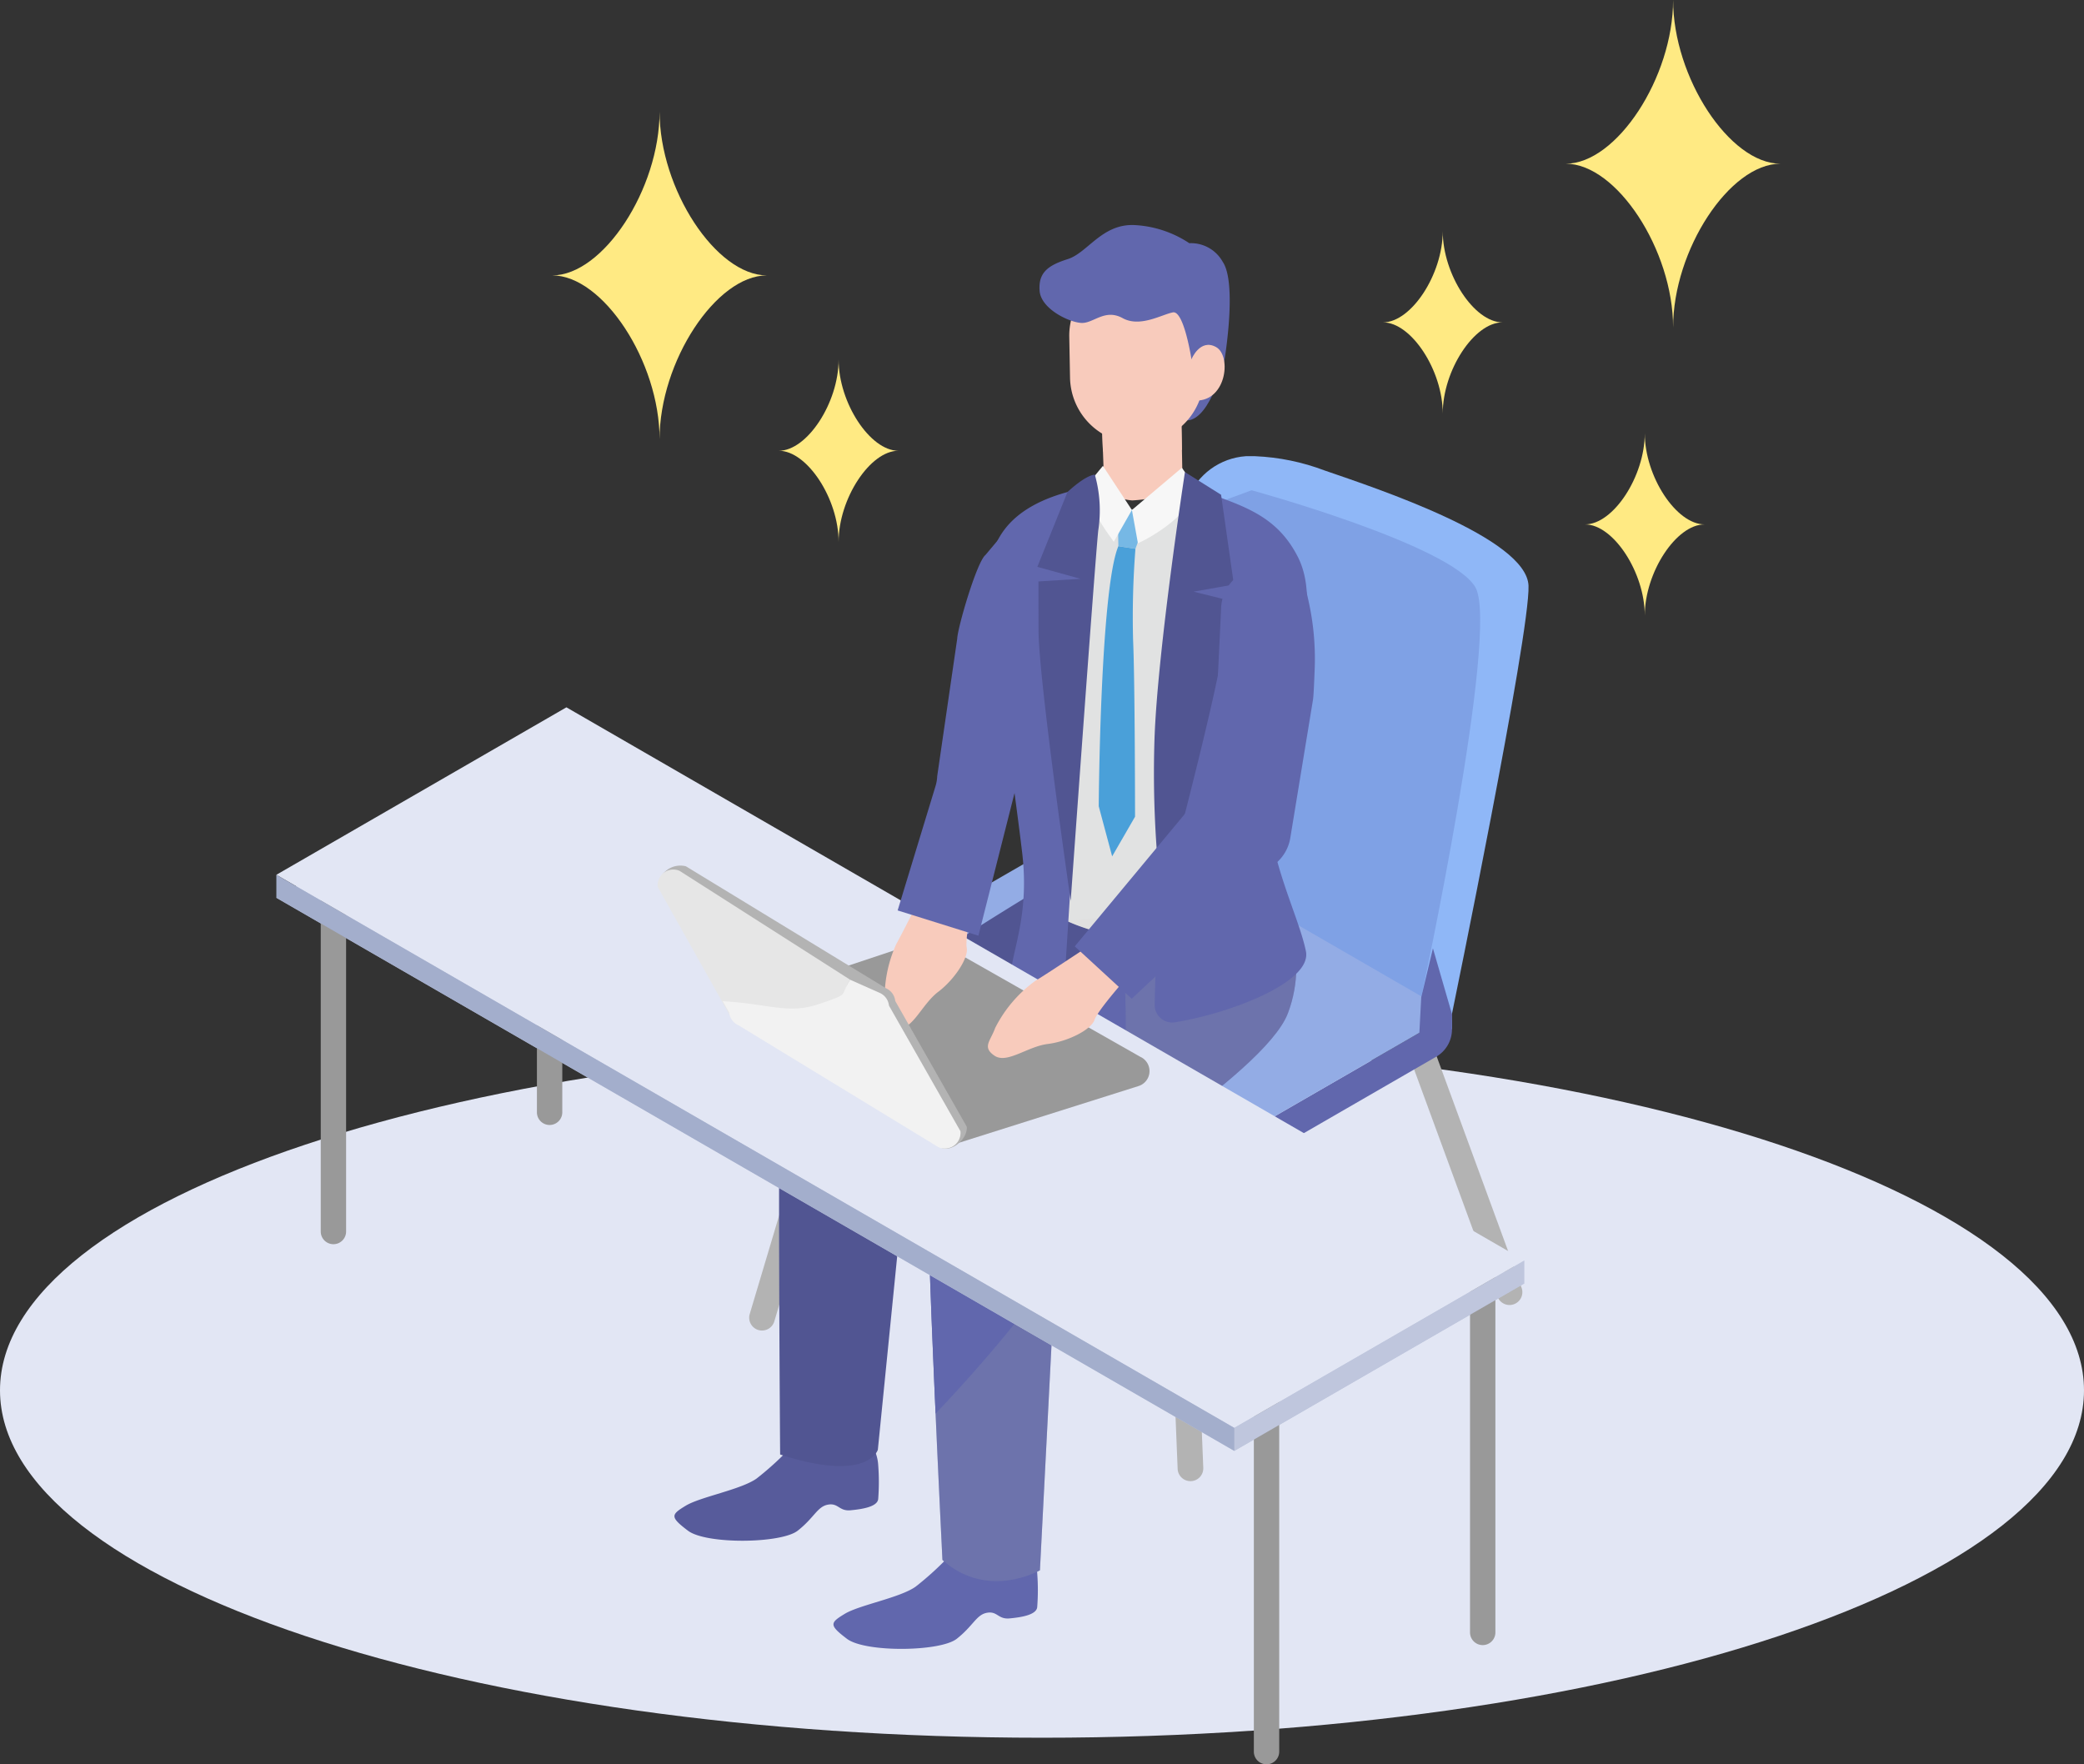 <svg id="グループ_177290" data-name="グループ 177290" xmlns="http://www.w3.org/2000/svg" xmlns:xlink="http://www.w3.org/1999/xlink" width="201.732" height="170.777" viewBox="0 0 201.732 170.777">
  <rect x="0" y="0" width="201.732" height="170.777" fill="#333333" stroke="none"/>
  <defs>
    <clipPath id="clip-path">
      <rect id="長方形_163865" data-name="長方形 163865" width="201.732" height="170.777" fill="none"/>
    </clipPath>
    <clipPath id="clip-path-2">
      <rect id="長方形_163857" data-name="長方形 163857" width="201.731" height="170.777" fill="none"/>
    </clipPath>
    <clipPath id="clip-path-3">
      <path id="パス_43783" data-name="パス 43783" d="M669.645,275.635c-2.572,4.459-8.131,31.491-8.131,31.491l33.3,20.717v-1.491s7.584-36.827,7.412-41.456-14.747-9.432-19.72-11.146a21.521,21.521,0,0,0-6.738-1.388,6.528,6.528,0,0,0-6.123,3.274" transform="translate(-661.514 -272.361)" fill="none"/>
    </clipPath>
    <linearGradient id="linear-gradient" x1="-2.623" y1="2.282" x2="-2.619" y2="2.282" gradientUnits="objectBoundingBox">
      <stop offset="0" stop-color="#6167ad"/>
      <stop offset="0.999" stop-color="#8fb7f7"/>
      <stop offset="1" stop-color="#8fb7f7"/>
    </linearGradient>
    <clipPath id="clip-path-5">
      <rect id="長方形_163859" data-name="長方形 163859" width="17.898" height="27.449" fill="none"/>
    </clipPath>
    <clipPath id="clip-path-6">
      <rect id="長方形_163860" data-name="長方形 163860" width="11.59" height="30.006" fill="none"/>
    </clipPath>
    <clipPath id="clip-path-7">
      <rect id="長方形_163861" data-name="長方形 163861" width="7.761" height="5.025" fill="none"/>
    </clipPath>
    <clipPath id="clip-path-8">
      <path id="パス_43807" data-name="パス 43807" d="M612.877,288.146c-11.931.22-13.52,4.626-13.38,7.944s2.009,14.67,2.749,20.508-1.625,8.547-.856,10.674,6.42,5.041,11.869,4.941,12.267-2.513,11.629-5.422a51.607,51.607,0,0,1-1.109-12.25c.152-4.913,5.108-14.375,2.431-19.213-2.624-4.742-7.643-7.185-13.008-7.185-.109,0-.218,0-.326,0" transform="translate(-599.49 -288.143)" fill="none"/>
    </clipPath>
    <clipPath id="clip-path-9">
      <rect id="長方形_163863" data-name="長方形 163863" width="32.89" height="44.389" fill="none"/>
    </clipPath>
  </defs>
  <g id="グループ_177289" data-name="グループ 177289" clip-path="url(#clip-path)">
    <g id="グループ_177268" data-name="グループ 177268" transform="translate(0 0)">
      <g id="グループ_177267" data-name="グループ 177267" clip-path="url(#clip-path-2)">
        <path id="パス_43782" data-name="パス 43782" d="M0,656.289c0,18.572,45.159,33.627,100.866,33.627s100.866-15.056,100.866-33.627-45.159-33.627-100.866-33.627S0,637.718,0,656.289" transform="translate(0 -521.713)" fill="#e2e6f4"/>
      </g>
    </g>
    <g id="グループ_177270" data-name="グループ 177270" transform="translate(107.249 44.157)">
      <g id="グループ_177269" data-name="グループ 177269" clip-path="url(#clip-path-3)">
        <rect id="長方形_163858" data-name="長方形 163858" width="40.884" height="55.483" transform="translate(0 0)" fill="url(#linear-gradient)"/>
      </g>
    </g>
    <g id="グループ_177281" data-name="グループ 177281" transform="translate(0 0)">
      <g id="グループ_177280" data-name="グループ 177280" clip-path="url(#clip-path-2)">
        <path id="パス_43784" data-name="パス 43784" d="M666.883,292.7s19.259,5.267,21.66,9.383-5.235,39.692-5.235,39.692l-30.336-14.58-1.646-28.768Z" transform="translate(-545.729 -245.245)" fill="#7fa1e5"/>
        <path id="パス_43785" data-name="パス 43785" d="M448.561,627.874a1.244,1.244,0,0,1-1.191-1.6l8.875-29.733a1.243,1.243,0,0,1,2.381.711l-8.876,29.733a1.243,1.243,0,0,1-1.19.887" transform="translate(-374.796 -499.084)" fill="#b3b3b3"/>
        <path id="パス_43786" data-name="パス 43786" d="M850.557,645.538a1.243,1.243,0,0,1-1.167-.815l-8.575-23.366a1.242,1.242,0,1,1,2.333-.856l8.575,23.366a1.243,1.243,0,0,1-1.166,1.671" transform="translate(-704.434 -519.22)" fill="#b3b3b3"/>
        <path id="パス_43787" data-name="パス 43787" d="M698.775,732.7a1.242,1.242,0,0,1-1.24-1.192l-1.082-26.848a1.242,1.242,0,0,1,2.483-.1l1.081,26.848a1.242,1.242,0,0,1-1.191,1.292h-.051" transform="translate(-583.539 -589.333)" fill="#b3b3b3"/>
        <path id="パス_43788" data-name="パス 43788" d="M521.143,602.2,491.7,583.588l-.645,2.288a3.82,3.82,0,0,0,1.7,2.992l29.223,17.071a3.06,3.06,0,0,0,3.059,0l25.424-14.679a3.059,3.059,0,0,0,1.53-2.649v-1.491L525.867,602.2a4.724,4.724,0,0,1-4.724,0" transform="translate(-411.439 -488.974)" fill="#6167ad"/>
        <path id="パス_43789" data-name="パス 43789" d="M494.414,504.354l30.726,17.74a1.287,1.287,0,0,0,1.287,0l27.839-16.073-33.3-19.226-26.552,15.33a1.287,1.287,0,0,0,0,2.229" transform="translate(-413.717 -407.873)" fill="#93ace5"/>
        <path id="パス_43790" data-name="パス 43790" d="M421.847,863.124a4.182,4.182,0,0,1,.576,1.864,21.64,21.64,0,0,1,0,3.3c-.084.752-1.546.982-2.675,1.087s-1.17-.731-2.194-.543-1.326,1.268-2.924,2.52-8.852,1.339-10.622,0-1.641-1.554-.216-2.418,5.354-1.554,6.865-2.634a29.4,29.4,0,0,0,3.454-3.177Z" transform="translate(-337.413 -723.189)" fill="#575b9b"/>
        <path id="パス_43791" data-name="パス 43791" d="M516.8,927.69a4.184,4.184,0,0,1,.576,1.864,21.63,21.63,0,0,1,0,3.3c-.084.752-1.546.982-2.675,1.087s-1.17-.731-2.194-.543-1.326,1.268-2.924,2.52-8.852,1.339-10.622,0-1.641-1.554-.216-2.418,5.354-1.554,6.865-2.634a29.4,29.4,0,0,0,3.454-3.177Z" transform="translate(-416.974 -777.288)" fill="#6167ad"/>
        <path id="パス_43792" data-name="パス 43792" d="M504.942,504.082a12.967,12.967,0,0,1,.692,10.843c-2.307,6-27.685,15.458-27.685,15.458l-3.23,32.3s-.923,3.23-9.459.461c0,0-.231-30.684,0-35.529s29.487-21.8,29.487-21.8Z" transform="translate(-389.743 -422.358)" fill="#515592"/>
        <path id="パス_43793" data-name="パス 43793" d="M587.826,527.759s3.222,5.783.915,11.781-22.148,18-22.148,18l-1.846,35.893s-5.033,2.934-9.437-1c0,0-1.637-32.816-1.407-37.661s24.917-27.916,24.917-27.916Z" transform="translate(-464.082 -441.435)" fill="#6167ad"/>
        <path id="パス_43794" data-name="パス 43794" d="M566.592,587.55s2.134-1.29,5.083-3.236c1.684-6.3,1.526-15.242,1.1-21.641-7.325,7.171-18.712,18.825-18.869,22.108-.128,2.687.319,13.977.742,23.5a144.764,144.764,0,0,0,11.59-13.795Z" transform="translate(-464.082 -471.449)" fill="#6167ad"/>
        <g id="グループ_177273" data-name="グループ 177273" transform="translate(107.593 85.416)" opacity="0.3" style="mix-blend-mode: multiply;isolation: isolate">
          <g id="グループ_177272" data-name="グループ 177272">
            <g id="グループ_177271" data-name="グループ 177271" clip-path="url(#clip-path-5)">
              <path id="パス_43795" data-name="パス 43795" d="M663.635,554.3c6.044-3.987,15.515-10.728,17.065-14.76,2.307-6-.915-11.781-.915-11.781l-9.006-.907s-2.565,2.4-6.048,5.808c.43,6.4.587,15.344-1.1,21.641" transform="translate(-663.635 -526.851)" fill="#8890aa"/>
            </g>
          </g>
        </g>
        <g id="グループ_177276" data-name="グループ 177276" transform="translate(90.563 123.038)" opacity="0.3" style="mix-blend-mode: multiply;isolation: isolate">
          <g id="グループ_177275" data-name="グループ 177275">
            <g id="グループ_177274" data-name="グループ 177274" clip-path="url(#clip-path-6)">
              <path id="パス_43796" data-name="パス 43796" d="M568.7,787.862l1.489-28.955A144.755,144.755,0,0,1,558.594,772.7c.34,7.649.665,14.16.665,14.16,4.4,3.935,9.437,1,9.437,1" transform="translate(-558.594 -758.907)" fill="#8890aa"/>
            </g>
          </g>
        </g>
        <path id="パス_43797" data-name="パス 43797" d="M709.791,214.79s-1.282,5.729-3.6,5.873l-.524-5.231Z" transform="translate(-591.257 -179.967)" fill="#6167ad"/>
        <path id="パス_43798" data-name="パス 43798" d="M665.523,248.918l.127,6.926A13.8,13.8,0,0,1,660.759,257a4.656,4.656,0,0,1-2.692-1.128l-.247-6.815Z" transform="translate(-551.17 -208.562)" fill="#f8cbbc"/>
        <g id="グループ_177279" data-name="グループ 177279" transform="translate(106.65 40.356)" style="mix-blend-mode: multiply;isolation: isolate">
          <g id="グループ_177278" data-name="グループ 177278">
            <g id="グループ_177277" data-name="グループ 177277" clip-path="url(#clip-path-7)">
              <path id="パス_43799" data-name="パス 43799" d="M665.582,252.066a4.868,4.868,0,0,1-3.951,1.877,4.321,4.321,0,0,1-3.7-1.737l-.114-3.147,7.7-.142Z" transform="translate(-657.821 -248.918)" fill="#f8cbbc"/>
            </g>
          </g>
        </g>
        <path id="パス_43800" data-name="パス 43800" d="M645.089,177.34h0a6.477,6.477,0,0,0,6.357-6.595l-.073-3.948a6.477,6.477,0,1,0-12.952.238l.073,3.948a6.477,6.477,0,0,0,6.6,6.357" transform="translate(-534.915 -134.428)" fill="#f8cbbc"/>
        <path id="パス_43801" data-name="パス 43801" d="M635.351,147.343s-.727-4.737-1.793-4.539-3.173,1.491-4.867.559-2.778.458-3.915.464-3.984-1.318-4.124-3.1.823-2.476,2.732-3.082,3.3-3.414,6.417-3.293a10.552,10.552,0,0,1,5.343,1.757,3.512,3.512,0,0,1,3.231,1.8c1.419,2.078.175,9.486.175,9.486Z" transform="translate(-520.017 -112.568)" fill="#6167ad"/>
        <path id="パス_43802" data-name="パス 43802" d="M711.383,207.3s.833-2.048,2.388-1.176.973,5.557-2.315,5.153Z" transform="translate(-596.049 -172.527)" fill="#f8cbbc"/>
        <path id="パス_43803" data-name="パス 43803" d="M640.1,289.933c1.169-.144,1.686,2.38,3.151,2.353,1.305-.024,4.79-2.33,6.03-2.068-.574,3.875.295,16.021.43,23.358.117,6.363-1.426,15.476-1.521,20.065-.389.029-3.167.058-3.545.065A18.564,18.564,0,0,1,637,332.094c.391-5.689-.22-16.57-.017-22.937.228-7.158,2.619-16.042,3.11-19.223" transform="translate(-533.68 -242.923)" fill="#e1e2e2"/>
        <path id="パス_43804" data-name="パス 43804" d="M667.328,303.32l3.029.37-1.309,3.574-1.652-.253Z" transform="translate(-559.137 -254.145)" fill="#76b8e5"/>
        <path id="パス_43805" data-name="パス 43805" d="M657.939,326.092l1.652.253a85,85,0,0,0-.224,8.914c.178,3.973.186,17.017.186,17.017l-2.216,3.84-1.3-4.852s.135-20.951,1.9-25.172" transform="translate(-549.68 -273.224)" fill="#4aa0d9"/>
      </g>
    </g>
    <g id="グループ_177286" data-name="グループ 177286" transform="translate(97.193 46.716)">
      <g id="グループ_177285" data-name="グループ 177285" clip-path="url(#clip-path-8)">
        <g id="グループ_177284" data-name="グループ 177284" transform="translate(-0.87 3.667)" opacity="0.32" style="mix-blend-mode: multiply;isolation: isolate">
          <g id="グループ_177283" data-name="グループ 177283">
            <g id="グループ_177282" data-name="グループ 177282" clip-path="url(#clip-path-9)">
              <path id="パス_43806" data-name="パス 43806" d="M621.7,310.781s-.476,10.865-4.24,18.186.014,11.932-1.851,15.79-13.38,5.18-21.486,4.791l15.342,5.6,16.706-1.1.841-27.641-.288-15.652Z" transform="translate(-594.125 -310.761)" fill="#dbdcdc"/>
            </g>
          </g>
        </g>
      </g>
    </g>
    <g id="グループ_177288" data-name="グループ 177288" transform="translate(0 0)">
      <g id="グループ_177287" data-name="グループ 177287" clip-path="url(#clip-path-2)">
        <path id="パス_43808" data-name="パス 43808" d="M692.227,295.013a1.69,1.69,0,0,1,2.237-1.386c3.7,1.349,6.83,2.314,8.815,6.222,3.059,6.022-2.769,16.642-2.933,22.751s2.98,11.8,3.712,15.419c.605,2.992-7.345,6.011-12.677,6.872a1.7,1.7,0,0,1-1.965-1.708c.1-6.083.782-13.8.652-20.889-.149-8.11,1.366-21.108,2.159-27.281" transform="translate(-577.644 -245.939)" fill="#6167ad"/>
        <path id="パス_43809" data-name="パス 43809" d="M592.655,340.284c-.895-2.689,1.838-6.107.97-13.483s-3.054-21.72-3.223-25.912c-.138-3.431,1.067-7.778,9.078-9.384a1.337,1.337,0,0,1,1.59,1.479c-.66,4.945-1.818,14.534-2.037,22.468-.2,7.31-.976,18.129-1.431,25.665a1.337,1.337,0,0,1-2.074,1.025c-1.55-1.015-2.546-.875-2.873-1.858" transform="translate(-494.674 -244.223)" fill="#6167ad"/>
        <path id="パス_43810" data-name="パス 43810" d="M649.347,278.154l2.806,4.268L650.4,285.5l-.541-.761a17.407,17.407,0,0,1-2.217-4.259l-.066-.185Z" transform="translate(-542.584 -233.058)" fill="#f7f7f7"/>
        <path id="パス_43811" data-name="パス 43811" d="M675.829,283.355l.582,3.225s4.174-1.823,5.816-5.1l-1.561-2.211Z" transform="translate(-566.259 -233.992)" fill="#f7f7f7"/>
        <path id="パス_43812" data-name="パス 43812" d="M624.928,283.355a12.7,12.7,0,0,1,.33,5.421c-.366,3.659-2.665,35.835-2.665,35.835s-3.106-21.432-3.114-26.173l-.008-4.741,4.07-.254-4.177-1.16,2.918-7.238s1.637-1.576,2.646-1.69" transform="translate(-518.949 -237.416)" fill="#515592"/>
        <path id="パス_43813" data-name="パス 43813" d="M691.976,281.854s-2.63,17.119-2.943,25.719a101.793,101.793,0,0,0,.714,15.929s5.259-19.739,5.865-24.484l.606-4.745-3.411-.845,3.905-.689-1.238-8.69Z" transform="translate(-577.273 -236.159)" fill="#515592"/>
        <path id="パス_43814" data-name="パス 43814" d="M850.146,572.534l-.188,2.078L846.9,576.14l.274-5.224,1.132-4.737Z" transform="translate(-709.598 -474.387)" fill="#6167ad"/>
        <path id="パス_43815" data-name="パス 43815" d="M165.006,452.237l92.729,53.537,28.077-16.21-92.729-53.537Z" transform="translate(-138.254 -365.336)" fill="#bfc6dd"/>
        <path id="パス_43816" data-name="パス 43816" d="M321.806,474.448a1.228,1.228,0,0,1-1.228-1.228v-35.7a1.228,1.228,0,0,1,2.456,0v35.7a1.228,1.228,0,0,1-1.228,1.228" transform="translate(-268.604 -365.556)" fill="#999"/>
        <path id="パス_43817" data-name="パス 43817" d="M192.733,545.628a1.228,1.228,0,0,1-1.228-1.228V508.7a1.228,1.228,0,1,1,2.455,0v35.7a1.228,1.228,0,0,1-1.228,1.228" transform="translate(-160.457 -425.196)" fill="#999"/>
        <path id="パス_43818" data-name="パス 43818" d="M878.932,784.977a1.228,1.228,0,0,1-1.228-1.228v-35.7a1.228,1.228,0,1,1,2.456,0v35.7a1.228,1.228,0,0,1-1.228,1.228" transform="translate(-735.405 -625.74)" fill="#999"/>
        <path id="パス_43819" data-name="パス 43819" d="M749.858,856.157a1.228,1.228,0,0,1-1.228-1.228v-35.7a1.228,1.228,0,0,1,2.456,0v35.7a1.228,1.228,0,0,1-1.228,1.228" transform="translate(-627.257 -685.38)" fill="#999"/>
        <path id="パス_43820" data-name="パス 43820" d="M165.006,438.509l92.729,53.537,28.077-16.21L193.083,422.3Z" transform="translate(-138.254 -353.834)" fill="#e2e6f4"/>
        <path id="パス_43821" data-name="パス 43821" d="M765.036,752.516v2.226l-28.077,16.21v-2.226Z" transform="translate(-617.479 -630.514)" fill="#bfc6dd"/>
        <path id="パス_43822" data-name="パス 43822" d="M165.006,522.284v2.226l92.729,53.537v-2.226Z" transform="translate(-138.254 -437.608)" fill="#a3aecc"/>
        <path id="パス_43823" data-name="パス 43823" d="M461.2,580.747l-18.39-11.372a1.518,1.518,0,0,1,.16-2.834l16.824-5.606a1.517,1.517,0,0,1,1.074.061l19.772,11.227a1.518,1.518,0,0,1-.16,2.834l-18.206,5.751a1.518,1.518,0,0,1-1.075-.061" transform="translate(-370.267 -469.934)" fill="#999"/>
        <path id="パス_43824" data-name="パス 43824" d="M601.023,559s-5.3,3.547-6.576,4.306a12.705,12.705,0,0,0-3.9,4.571c-.451,1.272-1.281,1.842-.074,2.675s3.188-.88,5.163-1.127,4.209-1.385,4.531-2.339,3.328-4.318,3.328-4.318Z" transform="translate(-494.216 -468.373)" fill="#f8cbbc"/>
        <path id="パス_43825" data-name="パス 43825" d="M663.79,336.406l.509,2.255a25.772,25.772,0,0,1,.613,6.645c-.053,1.418-.107,2.613-.164,2.988l-2.191,13.341A4.043,4.043,0,0,1,661.3,364l-14.1,13.244-5.514-5.072,12.069-14.516a4.043,4.043,0,0,0,1.368-2.843l.734-15.437a4.043,4.043,0,0,1,1.959-3.275c2.185-1.31,5.115-2.094,5.976.3" transform="translate(-537.649 -280.57)" fill="#6167ad"/>
        <path id="パス_43826" data-name="パス 43826" d="M532.683,520.594s-2.827,5.687-3.555,6.976a12.582,12.582,0,0,0-1.111,5.86c.24,1.312-.2,2.215,1.261,2.32s2.322-2.351,3.908-3.553,2.954-3.294,2.76-4.271.74-5.356.74-5.356Z" transform="translate(-442.367 -436.192)" fill="#f8cbbc"/>
        <path id="パス_43827" data-name="パス 43827" d="M548.388,317.173l.237,9.639a3.748,3.748,0,0,1,.013.858l-.907,9.162a3.77,3.77,0,0,1-.1.552l-3.841,15.17-7.819-2.444,3.67-12.045a3.761,3.761,0,0,0,.16-.951l1.936-13.3c.042-1.086,1.891-7.43,2.737-8.112l2.052-2.443c2.285-1.842,1.477,1,1.857,3.909" transform="translate(-449.079 -261.985)" fill="#6167ad"/>
        <path id="パス_43828" data-name="パス 43828" d="M420.267,543.886l-18.99-12.3a1.518,1.518,0,0,1-.892-1.228l-7.5-11.817a2.171,2.171,0,0,1,2.7-1.892l19.37,11.809a1.518,1.518,0,0,1,.892,1.228l6.921,12.163c.122,1.162-1.44,2.514-2.507,2.039" transform="translate(-329.187 -432.796)" fill="#b3b3b3"/>
        <path id="パス_43829" data-name="パス 43829" d="M408.885,533.647c2.635-2.034,1.286-2.165,2.376-3.847l-16.5-10.532a1.518,1.518,0,0,0-2.127,1.545l6.98,12.433c4.414-.09,5.15,3.582,9.272.4" transform="translate(-328.969 -434.97)" fill="#e6e6e6"/>
        <path id="パス_43830" data-name="パス 43830" d="M433.034,589.324l19.37,11.809a1.518,1.518,0,0,0,2.127-1.545l-6.921-12.163a1.518,1.518,0,0,0-.892-1.228l-2.868-1.277c-1.091,1.682.115,1.292-3.037,2.361-2.962,1.005-4.738-.016-9.295-.282l.624,1.1a1.518,1.518,0,0,0,.892,1.228" transform="translate(-361.558 -490.09)" fill="#f2f2f2"/>
        <path id="パス_43831" data-name="パス 43831" d="M470.8,232.347c0-4.176-3.046-8.823-5.782-8.823,2.737,0,5.782-4.647,5.782-8.823,0,4.176,3.046,8.823,5.782,8.823-2.737,0-5.782,4.647-5.782,8.823" transform="translate(-389.623 -179.893)" fill="#ffea83"/>
        <path id="パス_43832" data-name="パス 43832" d="M340.124,98.362c0-7.5-5.471-15.851-10.388-15.851,4.916,0,10.388-8.349,10.388-15.851,0,7.5,5.471,15.851,10.388,15.851-4.916,0-10.388,8.349-10.388,15.851" transform="translate(-276.277 -55.854)" fill="#ffea83"/>
        <path id="パス_43833" data-name="パス 43833" d="M831.536,155.689c0-4.176,3.046-8.823,5.782-8.823-2.737,0-5.782-4.647-5.782-8.823,0,4.176-3.046,8.823-5.782,8.823,2.737,0,5.782,4.647,5.782,8.823" transform="translate(-691.878 -115.663)" fill="#ffea83"/>
        <path id="パス_43834" data-name="パス 43834" d="M952.159,276.312c0-4.176,3.046-8.823,5.782-8.823-2.737,0-5.782-4.647-5.782-8.823,0,4.176-3.045,8.823-5.782,8.823,2.737,0,5.782,4.647,5.782,8.823" transform="translate(-792.944 -216.73)" fill="#ffea83"/>
        <path id="パス_43835" data-name="パス 43835" d="M945.268,31.7c0-7.5,5.471-15.851,10.388-15.851-4.916,0-10.388-8.349-10.388-15.851,0,7.5-5.471,15.851-10.388,15.851,4.916,0,10.388,8.349,10.388,15.851" transform="translate(-783.311 -0.003)" fill="#ffea83"/>
      </g>
    </g>
  </g>
</svg>

